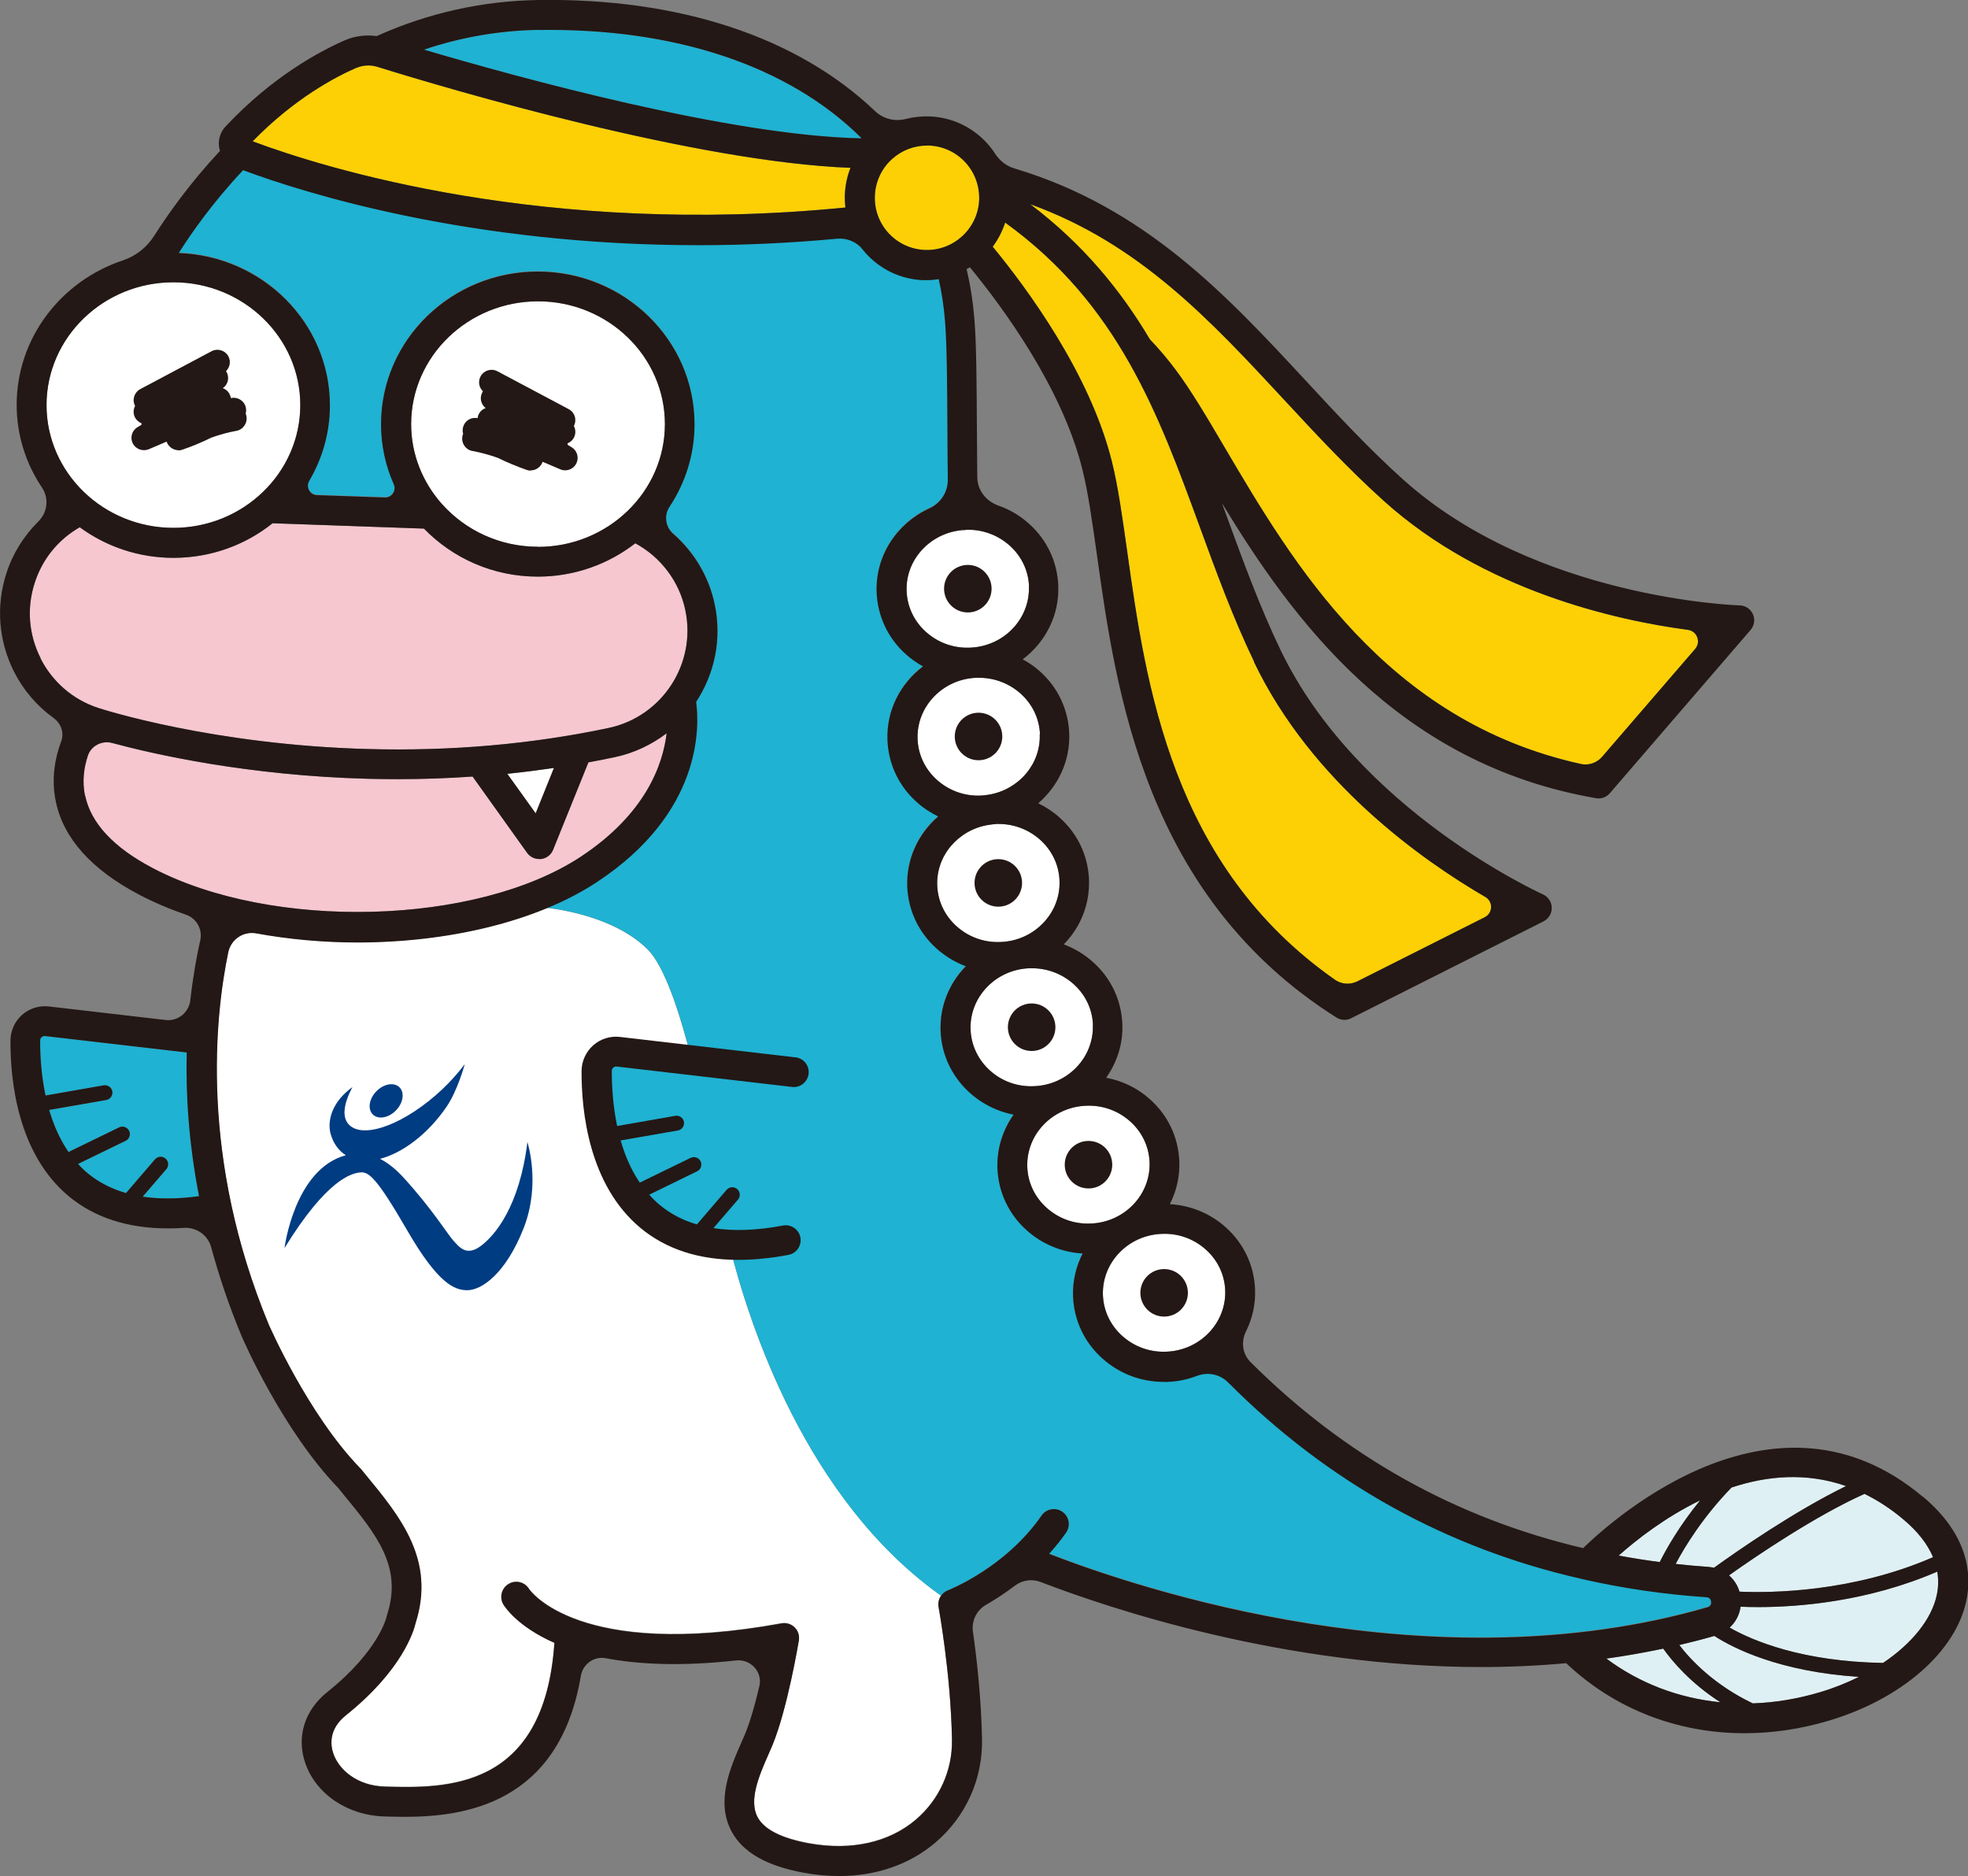 <?xml version="1.0" encoding="UTF-8"?><svg id="_レイヤー_2" xmlns="http://www.w3.org/2000/svg" width="158.2" height="150.8" viewBox="0 0 158.2 150.8"><rect x="0" y="0" width="158.2" height="150.8" fill="#808080" stroke="none"/><defs><style>.cls-1{fill:#fcd005;}.cls-1,.cls-2,.cls-3,.cls-4,.cls-5,.cls-6,.cls-7{stroke-width:0px;}.cls-2{fill:#231815;}.cls-3{fill:#f6c7ce;}.cls-4{fill:#1fb2d2;}.cls-5{fill:#fff;}.cls-6{fill:#003c82;}.cls-7{fill:#dff0f4;}</style></defs><g id="_文字"><path class="cls-5" d="M58.6,99.99s-.01-.05-.02-.07l-3.23-.36-3.63-2.44-2.8-3.71-1.26-5.87.39-2.25,1.85-.87,5.69.74c-.97-3.84-2.19-7.51-3.53-8.84-2.33-2.32-6.12-3.1-8.1-3.35-4.42,1.83-9.82,2.76-15.24,2.76-2.75,0-5.49-.25-8.13-.73-1.04-.19-2.03.49-2.25,1.52-1.07,5.13-2.32,16.52,3.27,29.96.02.06,3.13,7.17,7.32,11.5.02.02.05.05.07.07l.41.5c2.76,3.35,5.6,6.82,3.99,11.89-.14.63-1.07,3.79-5.61,7.42-1.39,1.11-1.23,2.39-1.01,3.05.43,1.29,1.89,2.62,4.16,2.68,4.81.13,12.82.35,13.62-11.56-2.99-1.32-4.01-2.94-4.1-3.08-.34-.57-.15-1.31.42-1.65.56-.34,1.29-.16,1.64.4.08.13,4.01,5.73,20.29,2.77.38-.07.78.05,1.06.32.28.27.41.67.34,1.05-.04.22-.92,5.51-2.13,8.43-.1.24-.21.49-.33.76-.71,1.62-1.59,3.64-.86,5.01.53,1,1.93,1.7,4.15,2.11,3.37.61,6.41-.06,8.57-1.9,1.89-1.61,2.95-3.95,2.91-6.42-.09-5.38-1.07-10.63-1.08-10.69-.06-.32.03-.63.2-.89-10.83-7.69-15.43-21.74-17.04-28.29Z"/><path class="cls-4" d="M11.47,96.19l1.9-2.21c.22-.25.19-.63-.06-.85-.25-.22-.63-.19-.85.06l-2.33,2.71c-1.18-.34-2.21-.87-3.09-1.6-.28-.23-.53-.48-.77-.74l3.83-1.86c.3-.14.42-.5.28-.8-.15-.3-.51-.42-.8-.28l-4.07,1.98c-.72-1.04-1.21-2.2-1.56-3.38l4.59-.8c.33-.06.54-.37.49-.69s-.37-.54-.69-.49l-4.68.82c-.35-1.66-.44-3.25-.43-4.43,0-.13.06-.21.12-.26.05-.04.14-.11.28-.09l11.38,1.32c-.08,3.33.15,7.23.99,11.55-1.67.23-3.18.24-4.53.04Z"/><path class="cls-4" d="M43.31,2.41c11-.17,20.14,2.91,25.96,8.71-10.53-.19-27.64-4.9-35.19-7.13,2.97-1,6.07-1.54,9.24-1.59Z"/><path class="cls-5" d="M98.49,103.72c.1,2.61-2.02,4.83-4.73,4.93-1.33.06-2.58-.4-3.54-1.26-.96-.86-1.51-2.02-1.56-3.28-.1-2.61,2.02-4.83,4.73-4.93,1.33-.06,2.58.4,3.54,1.26.96.86,1.51,2.02,1.56,3.28ZM92.41,93.42c.1,2.61-2.02,4.83-4.73,4.93-1.33.06-2.58-.4-3.54-1.26-.96-.86-1.51-2.02-1.56-3.28-.1-2.61,2.02-4.83,4.73-4.93,1.32-.06,2.58.4,3.54,1.26.96.86,1.51,2.02,1.56,3.28ZM87.85,82.38c.1,2.61-2.02,4.83-4.73,4.93-2.7.13-5-1.93-5.1-4.55-.1-2.61,2.02-4.83,4.73-4.93.07,0,.14,0,.21,0,1.24,0,2.42.45,3.34,1.27.96.86,1.51,2.02,1.56,3.28ZM80.06,66.23c.07,0,.14,0,.21,0,1.24,0,2.42.45,3.34,1.27.96.86,1.51,2.02,1.56,3.28.05,1.26-.41,2.47-1.3,3.4-.89.94-2.11,1.49-3.43,1.54-1.33.06-2.58-.4-3.54-1.26-.96-.86-1.51-2.02-1.56-3.28-.1-2.41,1.7-4.47,4.1-4.87.12-.01.25-.03.37-.05.08,0,.17-.02.25-.02ZM83.58,59.01c.1,2.41-1.7,4.47-4.1,4.87-.12.01-.25.03-.37.05-.08,0-.17.02-.25.02-1.33.06-2.58-.4-3.54-1.26-.96-.86-1.51-2.02-1.56-3.28-.1-2.61,2.02-4.83,4.73-4.93.07,0,.14,0,.21,0,1.24,0,2.42.45,3.34,1.27.96.86,1.51,2.02,1.56,3.28ZM82.71,47.13c.1,2.61-2.02,4.83-4.73,4.93-1.33.06-2.58-.4-3.54-1.26-.96-.86-1.51-2.02-1.56-3.28-.1-2.53,1.89-4.68,4.48-4.91.03,0,.05,0,.08,0h.02c.09,0,.17-.01.25-.03.04,0,.07,0,.11,0,1.24,0,2.42.45,3.34,1.27.96.86,1.51,2.02,1.56,3.28ZM13.94,22.69c5.62,0,10.2,4.43,10.2,9.87s-4.58,9.87-10.2,9.87-10.2-4.43-10.2-9.87,4.58-9.87,10.2-9.87ZM43.25,43.95c-3.07,0-5.82-1.32-7.69-3.4-.03-.04-.07-.08-.1-.11-1.5-1.72-2.41-3.94-2.41-6.35,0-5.44,4.58-9.87,10.2-9.87s10.2,4.43,10.2,9.87-4.58,9.87-10.2,9.87ZM44.53,61.73l-1.47,3.65-2.28-3.18c1.26-.13,2.51-.29,3.75-.47Z"/><path class="cls-5" d="M63.92,84.99l-14.09-1.64c-.78-.09-1.57.16-2.15.68-.58.52-.92,1.26-.93,2.04-.02,3.23.58,9.17,4.73,12.63,2.06,1.71,4.69,2.57,7.87,2.57,1.26,0,2.6-.13,4.03-.4.65-.12,1.08-.75.96-1.4-.12-.65-.75-1.08-1.4-.96-2.1.4-3.96.46-5.59.21l1.97-2.29c.22-.25.19-.63-.06-.85-.25-.22-.63-.19-.85.06l-2.39,2.78c-1.14-.33-2.14-.86-2.99-1.57-.31-.25-.58-.53-.84-.82l3.85-1.88c.3-.14.42-.5.28-.8s-.5-.42-.8-.28l-4.09,1.99c-.71-1.04-1.2-2.21-1.54-3.39l4.6-.8c.33-.06.54-.37.49-.69-.06-.33-.37-.54-.69-.49l-4.68.82c-.35-1.66-.43-3.25-.43-4.43,0-.13.06-.21.12-.26.05-.04.14-.11.28-.09l14.09,1.64c.66.08,1.25-.4,1.33-1.05.08-.66-.39-1.25-1.05-1.33Z"/><path class="cls-1" d="M100.8,53.2c4.65,9.71,13.56,15.97,18.6,18.9.64.37.61,1.3-.05,1.63l-10.23,5.15c-.58.29-1.27.25-1.8-.12-13.16-9.2-15.21-23.73-16.71-34.44-.4-2.83-.74-5.28-1.25-7.3-1.79-7.09-6.87-13.92-9.56-17.19.43-.58.77-1.23,1-1.94,9.09,6.57,12.31,15.33,15.69,24.58,1.29,3.53,2.63,7.19,4.32,10.71Z"/><path class="cls-1" d="M103.24,32.15c2.54,2.74,5.16,5.56,8.03,8.14,8.01,7.2,18.64,9.57,24.42,10.34.73.1,1.06.97.58,1.53l-7.48,8.67c-.42.49-1.08.72-1.71.58-15.68-3.46-23.13-16.1-28.62-25.42-1.45-2.47-2.71-4.6-3.95-6.26-.61-.82-1.31-1.65-2.08-2.46-2.34-3.94-5.37-7.65-9.62-10.86,8.76,3.16,14.45,9.29,20.44,15.75Z"/><path class="cls-1" d="M74.51,11.7c.07,0,.15,0,.22,0,1.12.06,2.15.55,2.9,1.38s1.13,1.91,1.08,3.03c-.12,2.31-2.11,4.1-4.41,3.98-1.12-.06-2.15-.55-2.9-1.38s-1.13-1.91-1.07-3.03c.06-1.12.55-2.15,1.38-2.9.78-.7,1.77-1.08,2.81-1.08Z"/><path class="cls-1" d="M28.67,5.45c.52-.22,1.11-.25,1.66-.08,5.98,1.86,25.59,7.65,38.04,8.12-.26.65-.41,1.35-.45,2.07-.02.38,0,.75.04,1.12-24.15,2.39-41.9-3.17-47.65-5.32,3.35-3.44,6.65-5.18,8.36-5.92Z"/><path class="cls-3" d="M3.27,52.92c-.97-1.91-1.14-4.07-.47-6.1.62-1.91,1.9-3.46,3.61-4.44,2.1,1.54,4.71,2.46,7.53,2.46,3.02,0,5.8-1.04,7.97-2.78l12.17.43c2.3,2.37,5.55,3.86,9.15,3.86,2.97,0,5.69-1.01,7.84-2.68,2.05,1.11,3.54,3.07,4.02,5.37.91,4.32-1.86,8.57-6.18,9.48-6.16,1.3-12.65,1.87-19.29,1.69-12.47-.33-21.34-3.18-21.71-3.3-2.03-.66-3.68-2.08-4.65-3.98Z"/><path class="cls-3" d="M6.84,63.98c-.26-1.2-.08-2.32.22-3.23.26-.8,1.13-1.25,1.95-1.03,3.33.9,10.92,2.63,20.57,2.88.8.02,1.6.03,2.39.03,2.03,0,4.03-.07,6.02-.21l4.38,6.13c.23.32.59.5.98.5.05,0,.09,0,.14,0,.44-.05.81-.34.97-.74l2.84-7.03c.71-.13,1.43-.27,2.13-.42,1.56-.33,2.96-1.01,4.16-1.92-.3,2.52-1.68,6.48-6.91,9.93-8.4,5.53-24.8,5.96-34.42.9-3.12-1.64-4.94-3.59-5.41-5.79Z"/><path class="cls-7" d="M155.39,125.17c-6.49,2.83-13.07,2.88-15.56,2.77-.15-.52-.45-.97-.84-1.31,2.27-1.61,6.95-4.78,10.89-6.55,1.04.51,2.09,1.18,3.12,2.05,1.16.97,1.95,1.99,2.39,3.04Z"/><path class="cls-7" d="M148.38,119.46c-4.17,2.04-8.72,5.2-10.6,6.56-.14-.03-.29-.06-.44-.07-.89-.06-1.77-.14-2.64-.24.75-1.42,2.21-3.79,4.49-6.14,2.83-.94,6-1.24,9.2-.12Z"/><path class="cls-7" d="M136.66,120.61c-1.65,2.02-2.7,3.87-3.24,4.95-1.11-.14-2.22-.32-3.3-.52,1.44-1.28,3.74-3.08,6.55-4.44Z"/><path class="cls-7" d="M133.7,132.52c.74,1.04,2.2,2.77,4.59,4.31-3.35-.33-6.49-1.52-9.16-3.51,1.52-.21,3.04-.48,4.57-.8Z"/><path class="cls-7" d="M146.31,136.02c-1.81.54-3.63.84-5.41.9-3.04-1.45-4.94-3.43-5.91-4.69.94-.22,1.88-.46,2.82-.73,1.56,1.01,5.26,2.87,11.62,3.29-.97.48-2.01.9-3.12,1.23Z"/><path class="cls-7" d="M155.7,128.17c-.41,1.98-2.01,3.94-4.33,5.5-6.49-.11-10.45-1.77-12.33-2.84.48-.44.79-1.02.88-1.68.4.02.88.03,1.43.03,3.18,0,8.76-.42,14.38-2.85.1.6.1,1.21-.03,1.83Z"/><path class="cls-4" d="M137.17,128.35c-3.42-.23-6.71-.72-9.9-1.44-.02,0-.04,0-.07-.02-10.9-2.46-20.44-7.75-28.47-15.8-.66-.67-1.64-.86-2.52-.53-.73.28-1.52.45-2.35.48-.1,0-.2,0-.3,0-1.84,0-3.58-.66-4.94-1.88-1.44-1.29-2.28-3.06-2.36-4.97-.05-1.24.23-2.42.77-3.47-1.67-.1-3.24-.74-4.49-1.86-1.44-1.29-2.28-3.06-2.36-4.97-.06-1.6.43-3.1,1.3-4.33-3.23-.63-5.73-3.36-5.87-6.72-.08-2.01.71-3.86,2.03-5.21-.86-.32-1.66-.79-2.35-1.42-1.44-1.29-2.28-3.06-2.36-4.98-.09-2.23.89-4.27,2.49-5.64-.62-.3-1.2-.68-1.72-1.15-1.44-1.29-2.28-3.06-2.36-4.97-.09-2.4,1.05-4.57,2.86-5.94-.49-.27-.95-.59-1.37-.97-1.44-1.29-2.28-3.06-2.36-4.97-.12-2.96,1.64-5.57,4.23-6.76.9-.41,1.5-1.29,1.49-2.28-.01-1.38-.02-2.7-.03-3.94-.02-3.84-.04-6.88-.19-8.8-.09-1.16-.26-2.3-.51-3.41-.31.05-.63.08-.96.08-.11,0-.23,0-.35,0-1.76-.09-3.38-.86-4.56-2.17-.09-.11-.19-.21-.27-.32-.48-.61-1.26-.91-2.04-.84-3.88.36-7.6.52-11.13.52-18.36,0-31.64-4.18-36.61-6.03-2.43,2.59-4.15,5.06-5.17,6.66,6.74.23,12.15,5.63,12.15,12.25,0,2.21-.61,4.27-1.66,6.06-.3.5.04,1.13.62,1.15l5.45.19c.56.02.94-.56.72-1.07-.65-1.48-1.02-3.11-1.02-4.82,0-6.77,5.65-12.27,12.6-12.27s12.6,5.5,12.6,12.27c0,2.45-.74,4.73-2.01,6.64-.46.69-.33,1.61.29,2.16,1.68,1.46,2.87,3.44,3.34,5.67.59,2.82-.02,5.62-1.49,7.85.27,1.99.5,8.9-7.97,14.48-1.21.8-2.56,1.5-4.02,2.1,1.98.25,5.77,1.03,8.1,3.35,1.34,1.34,2.56,5,3.53,8.84l-5.69-.74-1.85.87-.39,2.25,1.26,5.87,2.8,3.71,3.63,2.44,3.23.36s0-.02,0-.03v.03h0s.01.05.02.07c1.62,6.55,6.21,20.6,17.04,28.29.14-.2.32-.36.56-.45.04-.02,4.6-1.79,7.52-6.01.38-.54,1.12-.68,1.67-.3.55.38.68,1.12.3,1.67-.42.61-.88,1.16-1.35,1.69,7.41,2.87,30.88,10.67,52.89,4.29.29-.08.32-.29.31-.45-.02-.22-.15-.34-.38-.36Z"/><path class="cls-4" d="M58.58,99.89s0,.02,0,.03h0v-.03Z"/><path class="cls-2" d="M154.54,120.29c-11.69-9.8-24.59,1.55-27.28,4.15-10.22-2.4-19.18-7.41-26.74-14.96-.65-.65-.77-1.64-.36-2.46.51-1.02.78-2.18.73-3.4-.08-1.91-.91-3.68-2.36-4.97-1.25-1.12-2.82-1.76-4.49-1.86.53-1.04.81-2.22.76-3.46-.08-1.91-.91-3.68-2.36-4.97-1-.9-2.21-1.48-3.52-1.73.87-1.23,1.37-2.73,1.3-4.33-.08-1.91-.91-3.68-2.36-4.97-.69-.62-1.49-1.1-2.35-1.42.02-.02.05-.05.07-.07,1.34-1.4,2.03-3.23,1.96-5.15-.08-1.91-.91-3.68-2.36-4.97-.52-.47-1.1-.85-1.72-1.15,1.6-1.38,2.58-3.41,2.49-5.64-.08-1.91-.91-3.68-2.36-4.97-.42-.38-.89-.7-1.38-.96,1.82-1.37,2.96-3.54,2.86-5.94-.08-1.91-.91-3.68-2.36-4.97-.72-.65-1.56-1.14-2.45-1.45-.99-.35-1.69-1.23-1.7-2.28-.01-1.3-.02-2.54-.03-3.7-.02-3.89-.04-6.97-.2-8.98-.11-1.38-.32-2.74-.63-4.05l.27-.14c2.59,3.15,7.36,9.59,9.02,16.17.48,1.89.81,4.28,1.2,7.04,1.53,10.9,3.85,27.37,19.24,37.09.19.12.42.19.64.19.18,0,.37-.04.54-.13l15.47-7.79c.41-.21.67-.64.66-1.1-.01-.46-.29-.88-.71-1.07-.15-.07-14.92-6.74-21.11-19.68-1.64-3.42-2.96-7.02-4.23-10.5-.16-.43-.31-.85-.47-1.28,5.6,9.23,14.05,20.97,30.08,23.73.07.01.14.02.2.02.35,0,.68-.15.91-.42l11.31-13.12c.3-.35.38-.85.19-1.27s-.6-.7-1.07-.71c-.16,0-16.36-.52-27.03-10.1-2.79-2.5-5.37-5.29-7.87-7.99-6.35-6.85-12.91-13.9-23.39-17.03-.65-.19-1.19-.62-1.56-1.19-.19-.29-.39-.56-.63-.82-1.18-1.31-2.8-2.08-4.56-2.17-.68-.03-1.34.04-1.98.2-.88.23-1.82,0-2.48-.63C64.1,2.97,54.6-.17,43.27,0c-4.51.07-8.88,1.05-12.99,2.9-.87-.12-1.76-.01-2.56.34-1.95.85-5.8,2.88-9.59,6.93-.45.48-.64,1.16-.49,1.8.01.05.04.1.05.15-2.46,2.64-4.21,5.13-5.28,6.81-.59.94-1.48,1.65-2.53,2-4.96,1.65-8.54,6.23-8.54,11.61,0,2.46.75,4.74,2.04,6.66.57.86.44,1.98-.29,2.71-1.16,1.15-2.06,2.57-2.57,4.15-.86,2.64-.64,5.46.61,7.94.76,1.49,1.84,2.75,3.17,3.71.6.43.88,1.19.62,1.88-.48,1.28-.83,2.98-.43,4.86.62,2.94,2.86,5.44,6.65,7.44,1.19.63,2.47,1.17,3.82,1.64.84.29,1.33,1.17,1.14,2.04-.28,1.24-.58,2.87-.8,4.82-.11,1-1,1.72-1.99,1.6l-9.39-1.09c-.78-.09-1.56.16-2.15.68-.58.52-.92,1.26-.93,2.04-.02,3.21.57,9.11,4.68,12.53,2.07,1.72,4.74,2.59,7.98,2.59.41,0,.83-.01,1.26-.04,1.01-.07,1.94.56,2.21,1.54.63,2.31,1.43,4.71,2.46,7.18.13.31,3.29,7.55,7.77,12.2l.38.47c2.68,3.26,4.79,5.83,3.54,9.69-.01.04-.03.1-.04.15,0,.03-.59,2.74-4.77,6.08-1.82,1.46-2.49,3.58-1.78,5.68.84,2.5,3.4,4.24,6.37,4.32.48.01,1.02.03,1.61.03,4.69,0,12.43-.95,14.18-11.32.16-.95,1.05-1.61,2-1.43,2.64.5,6.06.67,10.48.18,1.18-.13,2.15.93,1.87,2.08-.32,1.36-.72,2.8-1.15,3.84-.09.22-.2.46-.31.71-.87,1.98-2.06,4.7-.78,7.1.91,1.7,2.82,2.79,5.84,3.34.95.17,1.89.26,2.8.26,2.98,0,5.67-.92,7.75-2.69,2.44-2.07,3.81-5.1,3.75-8.29-.06-3.34-.43-6.57-.73-8.67-.12-.87.29-1.71,1.05-2.15.68-.39,1.48-.9,2.31-1.53.59-.45,1.37-.58,2.07-.31,5.59,2.15,19.59,6.84,35.44,6.84,2.24,0,4.52-.1,6.82-.31,3.89,3.69,8.95,5.63,14.33,5.63,2.23,0,4.51-.33,6.79-1.01,5.86-1.75,10.2-5.55,11.05-9.66.44-2.11.18-5.27-3.51-8.36ZM155.39,125.17c-6.49,2.83-13.07,2.88-15.56,2.77-.15-.52-.45-.97-.84-1.31,2.27-1.61,6.95-4.78,10.89-6.55,1.04.51,2.09,1.18,3.12,2.05,1.16.97,1.95,1.99,2.39,3.04ZM148.38,119.46c-4.17,2.04-8.72,5.2-10.6,6.56-.14-.03-.29-.06-.44-.07-.89-.06-1.77-.14-2.64-.24.75-1.42,2.21-3.79,4.49-6.14,2.83-.94,6-1.24,9.2-.12ZM136.66,120.61c-1.65,2.02-2.7,3.87-3.24,4.95-1.11-.14-2.22-.32-3.3-.52,1.44-1.28,3.74-3.08,6.55-4.44ZM98.49,103.72c.1,2.61-2.02,4.83-4.73,4.93-1.33.06-2.58-.4-3.54-1.26-.96-.86-1.51-2.02-1.56-3.28-.1-2.61,2.02-4.83,4.73-4.93,1.33-.06,2.58.4,3.54,1.26.96.86,1.51,2.02,1.56,3.28ZM92.41,93.42c.1,2.61-2.02,4.83-4.73,4.93-1.33.06-2.58-.4-3.54-1.26-.96-.86-1.51-2.02-1.56-3.28-.1-2.61,2.02-4.83,4.73-4.93,1.32-.06,2.58.4,3.54,1.26.96.86,1.51,2.02,1.56,3.28ZM87.85,82.38c.1,2.61-2.02,4.83-4.73,4.93-2.7.13-5-1.93-5.1-4.55-.1-2.61,2.02-4.83,4.73-4.93.07,0,.14,0,.21,0,1.24,0,2.42.45,3.34,1.27.96.86,1.51,2.02,1.56,3.28ZM80.06,66.23c.07,0,.14,0,.21,0,1.24,0,2.42.45,3.34,1.27.96.86,1.51,2.02,1.56,3.28.05,1.26-.41,2.47-1.3,3.4-.89.94-2.11,1.49-3.43,1.54-1.33.06-2.58-.4-3.54-1.26-.96-.86-1.51-2.02-1.56-3.28-.1-2.41,1.7-4.47,4.1-4.87.12-.01.25-.03.37-.05.08,0,.17-.02.25-.02ZM83.58,59.01c.1,2.41-1.7,4.47-4.1,4.87-.12.01-.25.03-.37.05-.08,0-.17.02-.25.02-1.33.06-2.58-.4-3.54-1.26-.96-.86-1.51-2.02-1.56-3.28-.1-2.61,2.02-4.83,4.73-4.93.07,0,.14,0,.21,0,1.24,0,2.42.45,3.34,1.27.96.86,1.51,2.02,1.56,3.28ZM82.71,47.13c.1,2.61-2.02,4.83-4.73,4.93-1.33.06-2.58-.4-3.54-1.26-.96-.86-1.51-2.02-1.56-3.28-.1-2.53,1.89-4.68,4.48-4.91.03,0,.05,0,.08,0h.02c.09,0,.17-.01.25-.03.04,0,.07,0,.11,0,1.24,0,2.42.45,3.34,1.27.96.86,1.51,2.02,1.56,3.28ZM100.8,53.2c4.65,9.71,13.56,15.97,18.6,18.9.64.37.61,1.3-.05,1.63l-10.23,5.15c-.58.29-1.27.25-1.8-.12-13.16-9.2-15.21-23.73-16.71-34.44-.4-2.83-.74-5.28-1.25-7.3-1.79-7.09-6.87-13.92-9.56-17.19.43-.58.77-1.23,1-1.94,9.09,6.57,12.31,15.33,15.69,24.58,1.29,3.53,2.63,7.19,4.32,10.71ZM103.24,32.15c2.54,2.74,5.16,5.56,8.03,8.14,8.01,7.2,18.64,9.57,24.42,10.34.73.1,1.06.97.58,1.53l-7.48,8.67c-.42.49-1.08.72-1.71.58-15.68-3.46-23.13-16.1-28.62-25.42-1.45-2.47-2.71-4.6-3.95-6.26-.61-.82-1.31-1.65-2.08-2.46-2.34-3.94-5.37-7.65-9.62-10.86,8.76,3.16,14.45,9.29,20.44,15.75ZM74.51,11.7c.07,0,.15,0,.22,0,1.12.06,2.15.55,2.9,1.38s1.13,1.91,1.08,3.03c-.12,2.31-2.11,4.1-4.41,3.98-1.12-.06-2.15-.55-2.9-1.38s-1.13-1.91-1.07-3.03c.06-1.12.55-2.15,1.38-2.9.78-.7,1.77-1.08,2.81-1.08ZM43.31,2.41c11-.17,20.14,2.91,25.96,8.71-10.53-.19-27.64-4.9-35.19-7.13,2.97-1,6.07-1.54,9.24-1.59ZM28.67,5.45c.52-.22,1.11-.25,1.66-.08,5.98,1.86,25.59,7.65,38.04,8.12-.26.65-.41,1.35-.45,2.07-.02.38,0,.75.04,1.12-24.15,2.39-41.9-3.17-47.65-5.32,3.35-3.44,6.65-5.18,8.36-5.92ZM13.94,22.69c5.62,0,10.2,4.43,10.2,9.87s-4.58,9.87-10.2,9.87-10.2-4.43-10.2-9.87,4.58-9.87,10.2-9.87ZM3.27,52.92c-.97-1.91-1.14-4.07-.47-6.1.62-1.91,1.9-3.46,3.61-4.44,2.1,1.54,4.71,2.46,7.53,2.46,3.02,0,5.8-1.04,7.97-2.78l12.17.43c2.3,2.37,5.55,3.86,9.15,3.86,2.97,0,5.69-1.01,7.84-2.68,2.05,1.11,3.54,3.07,4.02,5.37.91,4.32-1.86,8.57-6.18,9.48-6.16,1.3-12.65,1.87-19.29,1.69-12.47-.33-21.34-3.18-21.71-3.3-2.03-.66-3.68-2.08-4.65-3.98ZM43.25,43.95c-3.07,0-5.82-1.32-7.69-3.4-.03-.04-.07-.08-.1-.11-1.5-1.72-2.41-3.94-2.41-6.35,0-5.44,4.58-9.87,10.2-9.87s10.2,4.43,10.2,9.87-4.58,9.87-10.2,9.87ZM44.53,61.73l-1.47,3.65-2.28-3.18c1.26-.13,2.51-.29,3.75-.47ZM6.84,63.98c-.26-1.2-.08-2.32.22-3.23.26-.8,1.13-1.25,1.95-1.03,3.33.9,10.92,2.63,20.57,2.88.8.02,1.6.03,2.39.03,2.03,0,4.03-.07,6.02-.21l4.38,6.13c.23.32.59.5.98.5.05,0,.09,0,.14,0,.44-.05.81-.34.97-.74l2.84-7.03c.71-.13,1.43-.27,2.13-.42,1.56-.33,2.96-1.01,4.16-1.92-.3,2.52-1.68,6.48-6.91,9.93-8.4,5.53-24.8,5.96-34.42.9-3.12-1.64-4.94-3.59-5.41-5.79ZM11.47,96.19l1.9-2.21c.22-.25.19-.63-.06-.85-.25-.22-.63-.19-.85.06l-2.33,2.71c-1.18-.34-2.21-.87-3.09-1.6-.28-.23-.53-.48-.77-.74l3.83-1.86c.3-.14.42-.5.28-.8-.15-.3-.51-.42-.8-.28l-4.07,1.98c-.72-1.04-1.21-2.2-1.56-3.38l4.59-.8c.33-.06.54-.37.49-.69s-.37-.54-.69-.49l-4.68.82c-.35-1.66-.44-3.25-.43-4.43,0-.13.06-.21.12-.26.05-.04.14-.11.28-.09l11.38,1.32c-.08,3.33.15,7.23.99,11.55-1.67.23-3.18.24-4.53.04ZM84.35,124.88c.47-.52.92-1.07,1.35-1.69.38-.55.24-1.29-.3-1.67-.55-.38-1.29-.24-1.67.3-2.92,4.22-7.48,5.99-7.52,6.01-.54.2-.86.77-.76,1.34,0,.05.98,5.3,1.08,10.69.04,2.47-1.02,4.81-2.91,6.42-2.15,1.83-5.2,2.51-8.57,1.9-2.22-.4-3.62-1.11-4.15-2.11-.73-1.38.15-3.39.86-5.01.12-.27.23-.52.33-.76,1.21-2.92,2.09-8.21,2.13-8.43.06-.39-.06-.78-.34-1.05-.28-.27-.67-.4-1.06-.32-16.28,2.97-20.21-2.64-20.29-2.77-.34-.56-1.07-.74-1.64-.4-.57.34-.76,1.08-.42,1.65.08.14,1.11,1.77,4.1,3.08-.8,11.9-8.81,11.69-13.62,11.56-2.27-.06-3.73-1.39-4.16-2.68-.22-.66-.38-1.93,1.01-3.05,4.54-3.63,5.47-6.8,5.61-7.42,1.62-5.07-1.23-8.54-3.99-11.89l-.41-.5s-.04-.05-.07-.07c-4.19-4.33-7.29-11.45-7.32-11.5-5.58-13.44-4.33-24.83-3.27-29.96.22-1.04,1.21-1.71,2.25-1.52,2.63.48,5.38.73,8.13.73,7.21,0,14.38-1.64,19.26-4.86,8.47-5.58,8.24-12.49,7.97-14.48,1.47-2.24,2.09-5.03,1.49-7.85-.47-2.23-1.66-4.2-3.34-5.67-.62-.54-.75-1.47-.29-2.16,1.27-1.92,2.01-4.19,2.01-6.64,0-6.77-5.65-12.27-12.6-12.27s-12.6,5.5-12.6,12.27c0,1.71.36,3.34,1.02,4.82.23.52-.15,1.09-.72,1.07l-5.45-.19c-.58-.02-.91-.65-.62-1.15,1.05-1.79,1.66-3.86,1.66-6.06,0-6.62-5.41-12.01-12.15-12.25,1.01-1.61,2.74-4.07,5.17-6.66,4.97,1.85,18.25,6.03,36.61,6.03,3.53,0,7.25-.16,11.13-.52.78-.07,1.56.23,2.04.84.09.11.18.22.27.32,1.18,1.31,2.8,2.08,4.56,2.17.12,0,.23,0,.35,0,.33,0,.64-.03.96-.08.25,1.11.42,2.25.51,3.41.15,1.92.17,4.96.19,8.8,0,1.23.02,2.55.03,3.94,0,.99-.59,1.87-1.49,2.28-2.59,1.18-4.35,3.8-4.23,6.76.08,1.91.91,3.68,2.36,4.97.42.38.89.7,1.37.97-1.82,1.37-2.96,3.54-2.86,5.94.08,1.91.91,3.68,2.36,4.97.52.47,1.1.85,1.72,1.15-1.6,1.38-2.57,3.41-2.49,5.64.08,1.91.91,3.68,2.36,4.98.7.62,1.49,1.1,2.35,1.42-1.32,1.35-2.11,3.2-2.03,5.21.13,3.36,2.63,6.08,5.87,6.72-.87,1.23-1.36,2.73-1.3,4.33.08,1.91.91,3.68,2.36,4.97,1.25,1.12,2.82,1.76,4.49,1.86-.53,1.04-.82,2.22-.77,3.47.08,1.91.91,3.68,2.36,4.97,1.36,1.22,3.1,1.88,4.94,1.88.1,0,.2,0,.3,0,.83-.03,1.62-.2,2.35-.48.88-.34,1.86-.14,2.52.53,8.03,8.05,17.57,13.34,28.47,15.8.02,0,.04,0,.07.02,3.19.72,6.48,1.21,9.9,1.44.23.02.35.14.38.36.02.16-.02.37-.31.45-22.01,6.38-45.49-1.42-52.89-4.29ZM133.7,132.52c.74,1.04,2.2,2.77,4.59,4.31-3.35-.33-6.49-1.52-9.16-3.51,1.52-.21,3.04-.48,4.57-.8ZM146.31,136.02c-1.81.54-3.63.84-5.41.9-3.04-1.45-4.94-3.43-5.91-4.69.94-.22,1.88-.46,2.82-.73,1.56,1.01,5.26,2.87,11.62,3.29-.97.48-2.01.9-3.12,1.23ZM155.7,128.17c-.41,1.98-2.01,3.94-4.33,5.5-6.49-.11-10.45-1.77-12.33-2.84.48-.44.79-1.02.88-1.68.4.02.88.03,1.43.03,3.18,0,8.76-.42,14.38-2.85.1.6.1,1.21-.03,1.83Z"/><path class="cls-2" d="M63.92,84.99l-14.09-1.64c-.78-.09-1.57.16-2.15.68-.58.52-.92,1.26-.93,2.04-.02,3.23.58,9.17,4.73,12.63,2.06,1.71,4.69,2.57,7.87,2.57,1.26,0,2.6-.13,4.03-.4.65-.12,1.08-.75.96-1.4-.12-.65-.75-1.08-1.4-.96-2.1.4-3.96.46-5.59.21l1.97-2.29c.22-.25.19-.63-.06-.85-.25-.22-.63-.19-.85.06l-2.39,2.78c-1.14-.33-2.14-.86-2.99-1.57-.31-.25-.58-.53-.84-.82l3.85-1.88c.3-.14.42-.5.28-.8s-.5-.42-.8-.28l-4.09,1.99c-.71-1.04-1.2-2.21-1.54-3.39l4.6-.8c.33-.06.54-.37.49-.69-.06-.33-.37-.54-.69-.49l-4.68.82c-.35-1.66-.43-3.25-.43-4.43,0-.13.06-.21.12-.26.05-.04.14-.11.28-.09l14.09,1.64c.66.08,1.25-.4,1.33-1.05.08-.66-.39-1.25-1.05-1.33Z"/><ellipse class="cls-6" cx="31.04" cy="88.49" rx="1.53" ry="1.1" transform="translate(-54.08 49.14) rotate(-45.86)"/><path class="cls-6" d="M42.4,91.77c-.63,5.2-2.61,7.54-3.76,8.39-1.15.85-1.72.08-2.18-.42s-1.72-2.56-4-5.06c-.69-.76-1.34-1.24-1.91-1.53,1.81-.47,3.84-1.98,5.35-4.19.9-1.33,1.46-3.42,1.46-3.42-.51.68-1.12,1.37-1.83,2.04-2.88,2.71-6.21,4-7.43,2.87-.66-.61-.47-1.74.23-3.07-2.43,1.79-1.75,3.77-1.75,3.77.21.74.62,1.33,1.22,1.71-4.14,1.11-4.93,7.46-4.93,7.46,3.41-5.54,5.39-6.01,6.09-6.08.67-.06,1.28.35,3.78,4.67,2.5,4.32,3.81,4.79,4.81,4.8,1.22,0,3.13-1.4,4.54-4.98,1.41-3.58.3-6.95.3-6.95Z"/><circle class="cls-2" cx="77.8" cy="47.32" r="1.91"/><circle class="cls-2" cx="78.66" cy="59.2" r="1.91"/><circle class="cls-2" cx="80.25" cy="70.97" r="1.91"/><circle class="cls-2" cx="82.93" cy="82.57" r="1.91"/><circle class="cls-2" cx="87.5" cy="93.62" r="1.91"/><circle class="cls-2" cx="93.58" cy="103.92" r="1.91"/><path class="cls-2" d="M14.35,36.19c-.39,0-.77-.24-.93-.62,0-.02-.02-.05-.03-.07l-1.43.61c-.48.2-1.03,0-1.28-.45-.24-.46-.09-1.03.35-1.31.11-.07.23-.14.34-.2,0-.04,0-.08.01-.12-.24-.1-.45-.29-.56-.54-.12-.29-.1-.6.04-.86,0,0,0,0,0,0-.26-.49-.07-1.09.41-1.35l5.74-3.05c.47-.25,1.06-.08,1.33.38.24.41.15.91-.17,1.22.04.06.07.13.1.2.17.44.01.92-.36,1.17.22.08.42.24.53.45.06.11.1.23.12.35.46-.11.94.13,1.14.56.1.23.11.47.05.7.03.06.05.13.06.2.1.54-.26,1.07-.8,1.17-.66.12-1.33.3-2.03.55-.75.37-1.53.7-2.33.97-.11.04-.22.06-.33.06Z"/><path class="cls-2" d="M42.66,37.83c-.11,0-.22-.02-.33-.06-.79-.28-1.57-.6-2.32-.97-.71-.25-1.38-.43-2.04-.55-.54-.1-.9-.62-.8-1.17.01-.07.03-.14.06-.21-.07-.22-.05-.47.05-.69.19-.43.65-.66,1.11-.57.02-.12.05-.24.11-.35.12-.22.31-.38.54-.46-.34-.26-.49-.73-.32-1.15.03-.07.06-.14.1-.2-.33-.31-.41-.82-.17-1.23.27-.46.86-.63,1.33-.38l5.74,3.05c.49.26.67.86.41,1.35,0,0,0,0,0,0,.14.26.16.57.04.86-.11.26-.31.44-.55.54,0,.04.01.08.01.12.11.06.23.13.34.2.44.28.59.85.35,1.31-.24.46-.8.66-1.27.46l-1.43-.61s-.02.05-.03.07c-.16.38-.53.62-.92.62Z"/></g></svg>